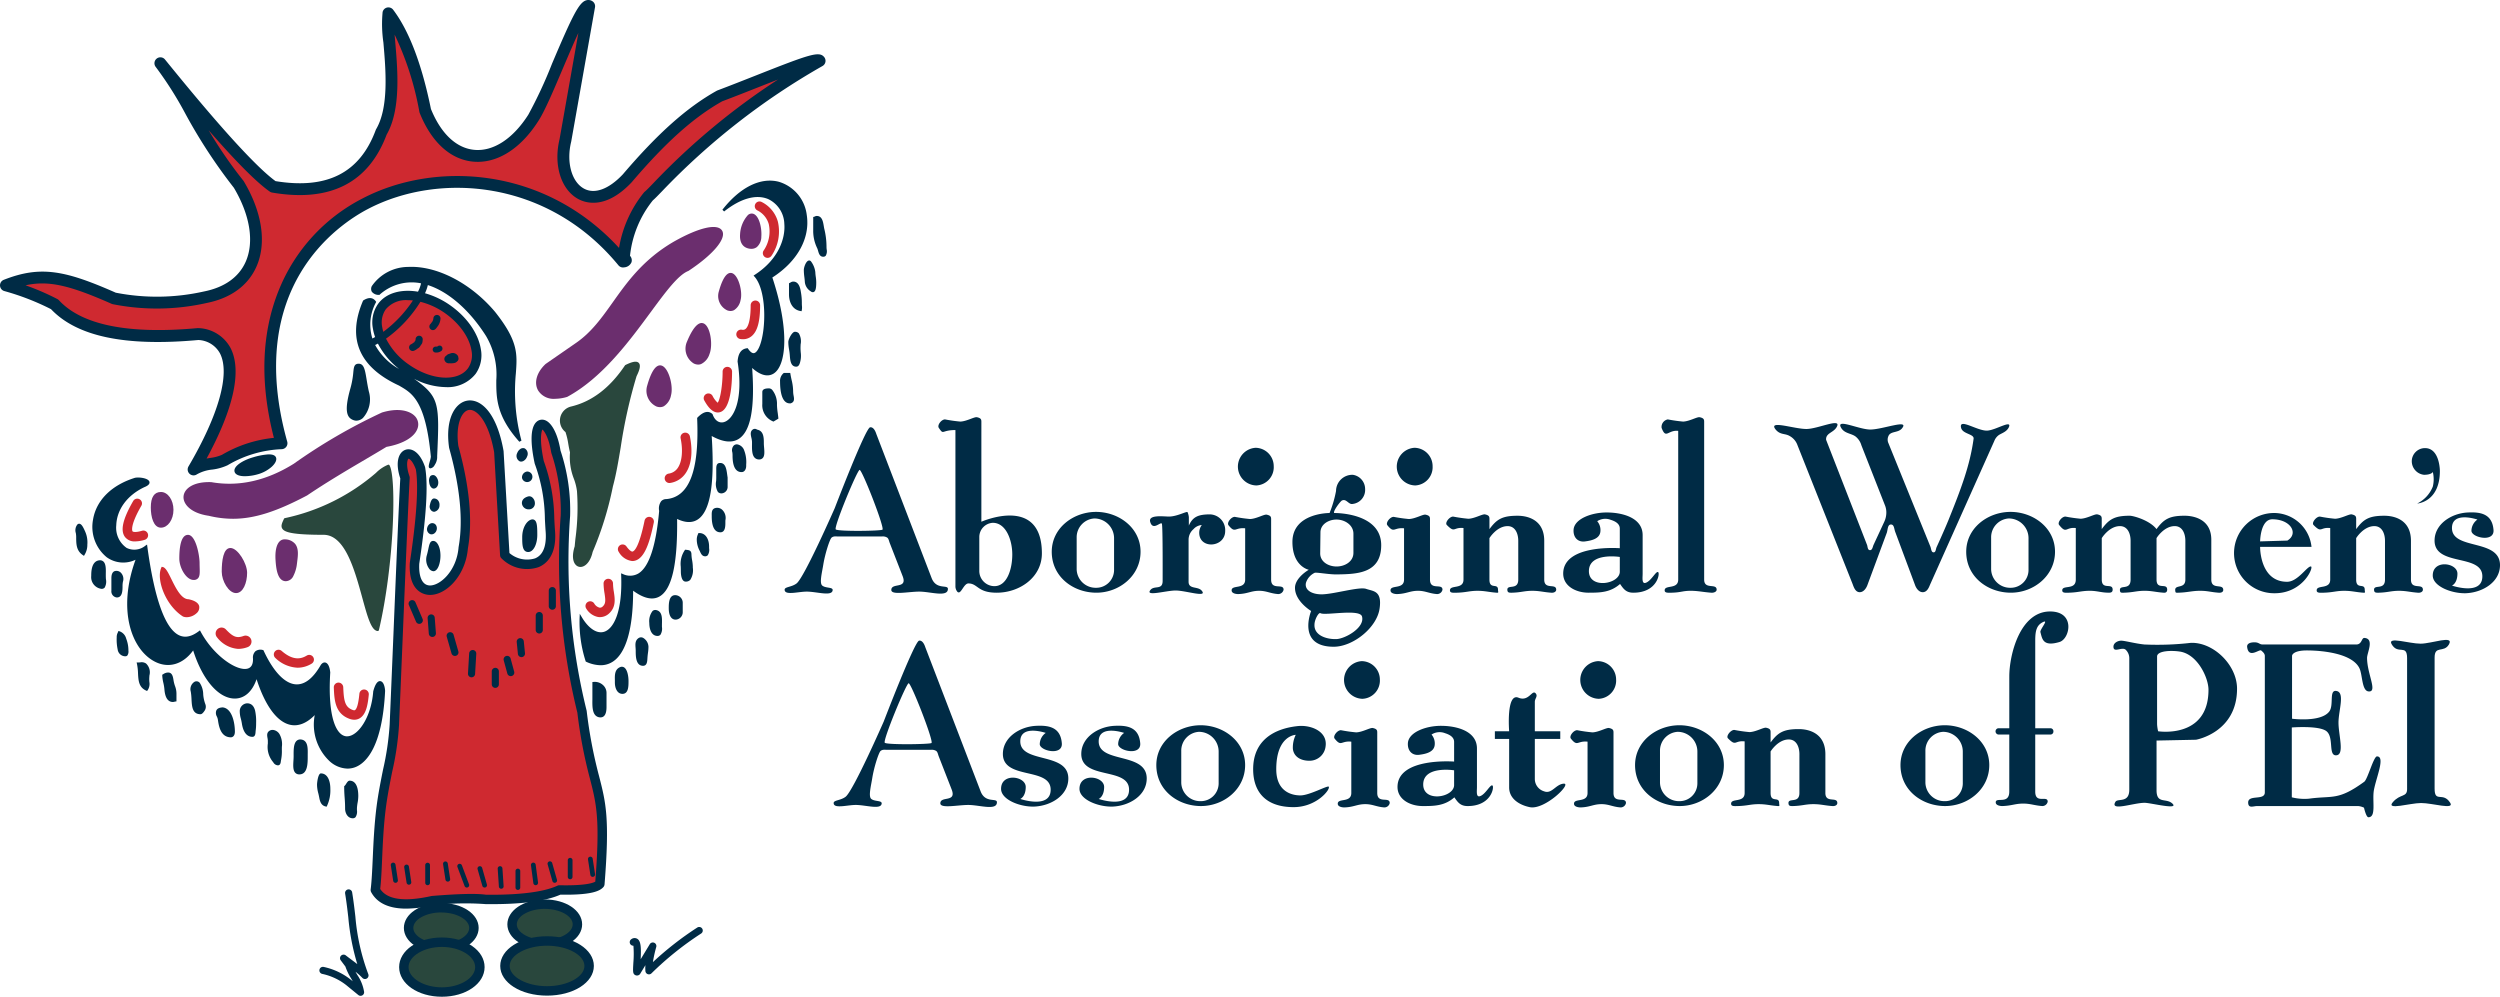 <svg xmlns="http://www.w3.org/2000/svg" width="482.552" height="192.391" viewBox="0 0 482.552 192.391"><defs><style>.a{fill:#002b45;}.b,.e{fill:#cf2930;}.b,.f{fill-rule:evenodd;}.c,.f{fill:#29473d;}.d{fill:#6b2e6e;}</style></defs><g transform="translate(-27.984 -105.898)"><g transform="translate(179.425 186.422)"><g transform="translate(314.087 5.97)"><path class="a" d="M314.068,162.452c0,6.044-4.382,6.291-4.382,6.291a6.182,6.182,0,0,0,3.016-3.269,5.915,5.915,0,0,0,0-2.823s-.234.546-1.7.546a2.646,2.646,0,0,1-2.357-2.677,2.554,2.554,0,0,1,2.546-2.475C314.068,158.045,314.068,162.452,314.068,162.452Z" transform="translate(-308.649 -158.045)"/></g><path class="a" d="M150.812,186.815c0,1.685-3.359.527-5.513.527-2.1,0-5.412.736-5.412-.317,0-1.475,3.156-.106,2.2-2.634l-2.5-6.426c-.151-.37-.2-.844-.5-1.053a1.576,1.576,0,0,0-1-.212h-8.419c-.5,0-.9-.1-1.3.212-.35.262-1.252,3.054-1.6,5.162-.25,1.581-.8,3.634-.2,4.109.652.527,2,.264,2,.843-.05,1.317-3.057.317-5.011.317-1.655,0-4.261.79-4.261-.37,0-.579,1.353-.473,2.306-1.211,1.5-1.158,7.368-14.54,7.368-14.54s5.913-15.432,6.815-15.591c.6-.106,1,.632,1.2,1.264l10.675,27.814C148.556,187.078,150.812,185.919,150.812,186.815Zm-12.631-11.43c.451-.37-3.908-11.538-4.409-11.538-.451,0-5.012,11.009-4.611,11.483C129.511,175.753,137.831,175.647,138.181,175.385Z" transform="translate(-119.287 -153.672)"/><path class="a" d="M157.164,180.739c0,4.638-4.311,7.587-8.721,7.587-3.709,0-3.609-1.738-5.412-1.791-1-.053-1.5,2.37-2.206,1.581a1.7,1.7,0,0,1-.35-.949V156.931c-2.757,0-2.206,1.053-3.208-.423-.352-.526.5-1.632,1.2-1.632a29.165,29.165,0,0,0,2.957.421c1.252-.053,2.705-.949,3.208-.843.7.158.851.368.851.843V174.63S157.164,169.414,157.164,180.739Zm-5.714.211c0-2.845-1.252-6.162-3.808-6.111a2.755,2.755,0,0,0-2.558,2.74v6.427a2.94,2.94,0,0,0,2.858,3.055C150.448,187.114,151.45,183.743,151.45,180.95Z" transform="translate(-107.499 -154.446)"/><path class="a" d="M167.518,173.164c0,4.636-4.11,7.9-8.521,7.9-4.46,0-8.62-3.055-8.62-7.9,0-4.478,3.959-7.534,8.219-7.691C163.107,165.316,167.518,168.424,167.518,173.164Zm-5.112,3.583v-6.112a3.816,3.816,0,0,0-3.81-3.9,3.635,3.635,0,0,0-3.409,3.689v6.109a3.658,3.658,0,0,0,3.709,3.583A3.438,3.438,0,0,0,162.406,176.747Z" transform="translate(-98.809 -147.186)"/><path class="a" d="M176.363,169.153c0,3.213-5.012,3.583-5.012.317a2.475,2.475,0,0,1,.5-1.475,2.367,2.367,0,0,0-1.6.79,2.7,2.7,0,0,0-.952,2v8.164c0,1.475,1.755.844,2.506,1.685,1.3,1.476-3.057,0-5.012,0-1.854,0-6.064,1.266-4.81-.158.751-.843,2.306.106,2.306-1.685,0,0,.05-10.746-.151-11.062-.25-.423-1.755,1.475-2.256-.368-.35-1.317,2.156-1.053,3.51-1,1.6.053,3.608-1.106,3.707-.843a3.284,3.284,0,0,1,.25.949V168.1c.751-1.685,1.8-2.16,4.11-2.16A3.031,3.031,0,0,1,176.363,169.153Z" transform="translate(-91.318 -147.178)"/><path class="a" d="M181.615,185.4a1.053,1.053,0,0,1-1.053.844c-1.5-.106-2.254-.632-3.657-.632-1.6,0-2.206.579-4.06.632-.5,0-1.2-.159-1.252-.632-.151-1.266,2.606-.159,2.606-2.161v-9.9c-2-.211-1.9,1.053-3.206-.581-.4-.474.5-1.632,1.2-1.632a29.046,29.046,0,0,0,2.956.421c1.252-.051,2.707-.949,3.208-.843.7.158.853.368.853.843v11.694C179.21,185.612,181.615,184.084,181.615,185.4Zm-1.9-23.808a3.523,3.523,0,0,1-3.359,3.686,3.638,3.638,0,0,1-.149-7.268A3.55,3.55,0,0,1,179.711,161.591Z" transform="translate(-85.297 -152.1)"/><path class="a" d="M195.523,174.746c0,5.532-4.81,5.585-8.67,5.638-1.553,0-3.709-.423-4.16-.317a3.222,3.222,0,0,0-1.7,1.951c-.3,1.421,1.2,2.211,3.007,2.211,2.306,0,7.267-1.528,8.62-1.053s3.057.315,2.606,3.687c-.451,3.74-5.112,7.481-8.871,7.481-7.167,0-4.361-6.9-4.361-6.9s-3.258-1.951-3.107-4.636c.1-1.37,1.5-2.634,2.655-3.319,0,0-3.156-.632-3.156-5.372,0-5.638,7.167-5.585,7.167-5.585a21.7,21.7,0,0,0,1.252-4.266,3.145,3.145,0,0,1,3.258-3.108,2.774,2.774,0,0,1,2.355,2.738,2.727,2.727,0,0,1-2.556,2.9c-.7,0-1.1-1.053-1.9-.683-.25.051-1.854,2.158-1.5,2.422C186.452,168.531,195.523,168.374,195.523,174.746Zm-3.707,13.75c-.453-1.528-7.169-.106-8.02-.632-.35-.212-1.153,1.264-1.153,2.211-.1,2.055,2.256,2.846,4.21,2.793C188.557,192.816,192.416,190.656,191.816,188.5Zm-1.655-12.274v-3.687c0-1.738-1.753-2.792-3.407-2.74-1.453.053-2.957.949-2.957,2.476l-.05,4.055c0,1.634,1.6,2.529,3.158,2.529C188.507,178.856,190.16,177.909,190.16,176.223Z" transform="translate(-80.362 -150.033)"/><path class="a" d="M200.105,185.4a1.053,1.053,0,0,1-1.053.844c-1.5-.106-2.254-.632-3.659-.632-1.6,0-2.2.579-4.059.632-.5,0-1.2-.159-1.252-.632-.151-1.266,2.606-.159,2.606-2.161v-9.9c-2-.211-1.9,1.053-3.208-.581-.4-.474.5-1.632,1.2-1.632a29.044,29.044,0,0,0,2.956.421c1.252-.051,2.707-.949,3.208-.843.7.158.851.368.851.843v11.694C197.7,185.612,200.105,184.084,200.105,185.4ZM198.2,161.591a3.52,3.52,0,0,1-3.355,3.686,3.638,3.638,0,0,1-.151-7.268A3.548,3.548,0,0,1,198.2,161.591Z" transform="translate(-73.118 -152.1)"/><path class="a" d="M217.506,180.3c0,.421-.5.632-.952.581-1.5-.106-2.256-.368-3.659-.368-1.554,0-2.1.315-3.959.368-.5,0-.8,0-.853-.474-.151-1.264,2.1.106,2.1-2.055v-7.479c0-1.37-.551-2.845-2.055-2.845-2.1,0-3.508,2.317-3.508,2.317v8.006c0,2,1.655.579,1.655,1.949,0,.421.2.632-.25.581-1.5-.106-2.256-.368-3.71-.368-1.553,0-2.155.315-4.009.368-.5,0-1.252.1-1.3-.368-.149-1.266,2.607-.159,2.607-2.161v-9.955c-2.005-.212-1.6,1.053-3.208-.579-.451-.423.5-1.634,1.2-1.634a29.058,29.058,0,0,0,2.957.423c1.252-.055,2.705-.949,3.208-.844.7.158.851.37.851.844v2c1.4-1.9,2.456-2.581,5.414-2.581.65,0,5.162,0,5.162,4.847v7.479C215.2,180.4,217.506,178.983,217.506,180.3Z" transform="translate(-68.568 -146.999)"/><path class="a" d="M228.239,177.069c.35.317-.252,3.953-4.812,3.953-1.4,0-1.9-.738-2.556-1.687-1.854,1.634-3.81,1.687-6.064,1.687-2.456,0-4.911-1.264-4.911-3.687,0-5.742,10.924-4.9,10.924-4.9v-3.793c0-.947-.9-1.422-1.753-1.685a2.849,2.849,0,0,0-2.606.264,2.634,2.634,0,0,1,.6,2.108c-.2,1.315-1.753,1.632-2.906,1.79-1.4.211-2.355-.736-2.256-2.264.151-2.106,3.508-3.319,6.364-3.319,3.158,0,6.966,1.053,6.966,4.372v7.479c0,.687-.2,1.949.552,1.74C226.886,178.809,227.838,176.7,228.239,177.069Zm-7.419-.1V174.12s-5.963-.947-5.963,2.74C214.857,180.388,220.82,179.388,220.82,176.965Z" transform="translate(-59.606 -147.142)"/><path class="a" d="M231.985,187.745c0,.421-.6.632-1.053.581-1.5-.106-2.556-.368-3.959-.368-1.554,0-1.8.315-3.659.368-.5,0-1.3.1-1.353-.368-.149-1.266,2.606-.159,2.606-2.161v-28.71c-2-.209-2.355,1.687-3.206-.579a1.481,1.481,0,0,1,1.2-1.632,29.168,29.168,0,0,0,2.957.421c1.252-.053,2.705-.949,3.206-.843.7.158.853.368.853.843v30.5C229.579,187.8,231.985,186.43,231.985,187.745Z" transform="translate(-52.079 -154.446)"/><path class="a" d="M279.744,155.949c-.4.843-1.3,1.106-1.9,1.475a2.5,2.5,0,0,0-.9,1.159L264.507,186.4c-.25.634-.6,1.317-1.3,1.37-.8.053-1.354-.736-1.6-1.475l-3.81-10.219c-.2-.581-.2-1.37-.8-1.37-.652,0-.6.947-.8,1.581l-3.709,10.008c-.25.738-.8,1.528-1.6,1.475-.751-.053-1.053-.9-1.3-1.581l-10.625-26.759a3.239,3.239,0,0,0-1.5-1.791c-.952-.579-1.9-.158-2.806-1.368-1.252-1.74,3.659,0,6.014,0,2.256,0,7.016-2.319,5.814-.317-.451.738-1.3,1-1.7,1.475a1.149,1.149,0,0,0-.3.949l7.918,20.332c.1.37.1.9.5.949.453.053.552-.526.7-.949l2.1-4.528a4.251,4.251,0,0,0,.4-1.791,3.689,3.689,0,0,0-.3-1.476l-4.51-11.483a3.378,3.378,0,0,0-1.1-1.685c-.8-.634-2.156-.579-2.806-1.687-1.153-1.947,3.409.317,5.613.317,2.405,0,7.668-2.107,6.114-.211-.751.9-2.2.473-2.606,1.475a1.634,1.634,0,0,0,0,1.37l8.119,20.017c.149.421.149,1.055.6,1.055s.4-.634.6-1.055c0,0,1.453-3.16,2.306-5.268,2.355-5.847,4.11-10.428,4.812-15.591.149-.949-2.1-.9-2.407-2.108-.5-2,3.057.579,5.012.527C277.188,156.528,280.445,154.369,279.744,155.949Z" transform="translate(-43.442 -153.992)"/><path class="a" d="M273.936,173.164c0,4.636-4.11,7.9-8.522,7.9-4.458,0-8.618-3.055-8.618-7.9,0-4.478,3.958-7.534,8.219-7.691C269.525,165.316,273.936,168.424,273.936,173.164Zm-5.114,3.583v-6.112a3.815,3.815,0,0,0-3.808-3.9,3.634,3.634,0,0,0-3.409,3.689v6.109a3.658,3.658,0,0,0,3.709,3.583A3.437,3.437,0,0,0,268.822,176.747Z" transform="translate(-28.716 -147.186)"/><path class="a" d="M299.324,180.352c0,.421-.451.579-.9.527-1.5-.106-2.1-.368-3.558-.368-1.6,0-2.355.315-4.21.368-.5,0-.552.051-.6-.423-.151-1.264,1.954-.211,1.954-2.107v-7.479c0-1.37-.551-2.845-2.053-2.845-2.1,0-3.51,2.317-3.51,2.317v8.006c0,2.107,2.055.527,2.055,1.949,0,.421-.25.632-.7.581-1.5-.106-2.254-.368-3.659-.368-1.553,0-2.153.315-4.009.368-.5,0-.7.051-.751-.423-.151-1.264,2.055.106,2.055-2.107v-7.479c0-1.37-.551-2.845-2.055-2.845-2.1,0-3.508,2.317-3.508,2.317v8.006c0,2.107,2.1.527,2.1,1.949,0,.421-.25.581-.7.581-1.5,0-2.254-.368-3.709-.368-1.6,0-2.2.315-4.059.368-.5,0-1.2.1-1.254-.368-.151-1.266,2.607,0,2.607-2.161v-9.955c-2.005-.212-1.755,1.211-3.208-.579-.4-.474.5-1.634,1.2-1.634a28.987,28.987,0,0,0,2.957.423c1.252-.055,2.705-.949,3.208-.844.7.158.851.37.851.844v2c1.4-1.9,2.456-2.581,5.412-2.581.652,0,3.81.843,5.162,2.581,1.4-1.9,2.456-2.581,5.414-2.581.652,0,5.162.051,5.162,4.634v7.691C297.019,180.4,299.324,179.035,299.324,180.352Z" transform="translate(-21.631 -146.999)"/><path class="a" d="M302.909,172.132h-9.922s-.1,6.742,5.211,6.742c2.1,0,3.909-3.107,4.611-2.949.551.106-1.5,5.162-7.016,5.162a7.745,7.745,0,1,1,.1-15.487A7.307,7.307,0,0,1,302.909,172.132Zm-4.661-1.211c2.206-1.317.7-4.109-2.906-4.109-2.306,0-2.355,4.266-2.355,4.266Z" transform="translate(-8.18 -147.102)"/><path class="a" d="M318.365,180.3c0,.421-.5.632-.952.581-1.5-.106-2.256-.368-3.659-.368-1.552,0-2.1.315-3.959.368-.5,0-.8,0-.853-.474-.149-1.264,2.107.106,2.107-2.055v-7.479c0-1.37-.552-2.845-2.055-2.845-2.1,0-3.508,2.317-3.508,2.317v8.006c0,2,1.654.579,1.654,1.949,0,.421.2.632-.25.581-1.5-.106-2.256-.368-3.71-.368-1.552,0-2.153.315-4.009.368-.5,0-1.252.1-1.3-.368-.151-1.266,2.606-.159,2.606-2.161v-9.955c-2-.212-1.6,1.053-3.208-.579-.451-.423.5-1.634,1.2-1.634a28.939,28.939,0,0,0,2.956.423c1.252-.055,2.707-.949,3.208-.844.7.158.853.37.853.844v2c1.4-1.9,2.455-2.581,5.412-2.581.652,0,5.162,0,5.162,4.847v7.479C316.06,180.4,318.365,178.983,318.365,180.3Z" transform="translate(-2.136 -146.999)"/><path class="a" d="M324.068,175.708c0,3.266-3.357,5.321-6.666,5.425-2.757.053-6.315-1.368-6.315-3.423,0-3.16,4.762-2.476,4.762-.368,0,1.9-1.053,2.317-1.053,2.317s5.863,2,5.863-1.791c0-4.425-9.221-1.844-9.221-6.9,0-3.16,3.206-5.268,6.414-5.425,2.306-.106,4.712.158,4.963,3.37.2,2.476-4.261,1.476-4.261.158a2.71,2.71,0,0,1,1.153-2.16s-4.911-1.685-4.911,1.634C314.8,172.864,324.068,170.546,324.068,175.708Z" transform="translate(7.044 -147.149)"/><path class="a" d="M156.516,211.642c0,1.685-3.357.527-5.512.527-2.1,0-5.412.736-5.412-.317,0-1.475,3.156-.1,2.2-2.634l-2.506-6.426c-.151-.37-.2-.843-.5-1.053a1.574,1.574,0,0,0-1-.212h-8.419c-.5,0-.9-.1-1.3.212-.35.262-1.254,3.055-1.6,5.162-.25,1.581-.8,3.634-.2,4.108.652.527,2.005.264,2.005.843-.05,1.317-3.059.317-5.012.317-1.654,0-4.259.791-4.259-.37,0-.579,1.353-.473,2.306-1.211,1.5-1.158,7.366-14.538,7.366-14.538s5.915-15.434,6.817-15.593c.6-.1,1,.634,1.2,1.264l10.675,27.814C154.262,211.906,156.516,210.747,156.516,211.642Zm-12.629-11.43c.451-.37-3.909-11.538-4.41-11.538-.451,0-5.011,11.01-4.611,11.485C135.217,200.581,143.535,200.475,143.887,200.213Z" transform="translate(-115.529 -137.319)"/><path class="a" d="M157.461,200.536c0,3.266-3.359,5.321-6.666,5.427-2.757.051-6.315-1.37-6.315-3.425,0-3.16,4.76-2.476,4.76-.368,0,1.9-1.052,2.317-1.052,2.317s5.863,2,5.863-1.791c0-4.424-9.222-1.843-9.222-6.9,0-3.16,3.208-5.268,6.416-5.425,2.306-.106,4.711.158,4.961,3.37.2,2.476-4.259,1.476-4.259.159a2.711,2.711,0,0,1,1.153-2.161s-4.911-1.685-4.911,1.634C148.189,197.693,157.461,195.374,157.461,200.536Z" transform="translate(-102.693 -130.796)"/><path class="a" d="M166.585,200.536c0,3.266-3.357,5.321-6.666,5.427-2.757.051-6.315-1.37-6.315-3.425,0-3.16,4.76-2.476,4.76-.368,0,1.9-1.052,2.317-1.052,2.317s5.863,2,5.863-1.791c0-4.424-9.222-1.843-9.222-6.9,0-3.16,3.208-5.268,6.416-5.425,2.306-.106,4.711.158,4.961,3.37.2,2.476-4.259,1.476-4.259.159a2.711,2.711,0,0,1,1.153-2.161s-4.911-1.685-4.911,1.634C157.313,197.693,166.585,195.374,166.585,200.536Z" transform="translate(-96.684 -130.796)"/><path class="a" d="M179.688,197.993c0,4.636-4.11,7.9-8.521,7.9-4.46,0-8.62-3.055-8.62-7.9,0-4.478,3.959-7.534,8.219-7.691C175.277,190.144,179.688,193.252,179.688,197.993Zm-5.112,3.583v-6.11a3.817,3.817,0,0,0-3.81-3.9,3.633,3.633,0,0,0-3.407,3.689v6.111a3.656,3.656,0,0,0,3.707,3.583A3.44,3.44,0,0,0,174.576,201.575Z" transform="translate(-90.793 -130.833)"/><path class="a" d="M188.4,202.1c.4.474-2.306,3.951-6.766,3.951-5.513,0-7.819-3.055-7.819-7.321,0-5.585,4.06-7.85,8.62-8.325,2.506-.262,5.764,1,5.364,3.9a3.114,3.114,0,0,1-3.158,2.792c-1.6,0-2.957-.738-3.158-2.266a5.582,5.582,0,0,1,.552-2.738s-3.76.1-3.76,6.638c0,4.636,3.409,5.056,4.661,5.056C184.692,203.788,188.15,201.839,188.4,202.1Z" transform="translate(-83.371 -130.781)"/><path class="a" d="M193.966,210.228a1.051,1.051,0,0,1-1.052.844c-1.5-.106-2.256-.632-3.659-.632-1.6,0-2.2.579-4.059.632-.5,0-1.2-.158-1.254-.632-.149-1.266,2.607-.159,2.607-2.161v-9.9c-2.005-.211-1.906,1.053-3.208-.579-.4-.474.5-1.634,1.2-1.634a29.167,29.167,0,0,0,2.957.421c1.252-.051,2.705-.949,3.208-.843.7.158.851.368.851.843v11.694C191.561,210.44,193.966,208.912,193.966,210.228Zm-1.9-23.808a3.524,3.524,0,0,1-3.357,3.687,3.639,3.639,0,0,1-.151-7.27A3.55,3.55,0,0,1,192.062,186.419Z" transform="translate(-77.161 -135.747)"/><path class="a" d="M208.957,201.9c.352.315-.25,3.951-4.81,3.951-1.4,0-1.906-.738-2.556-1.685-1.854,1.632-3.81,1.685-6.066,1.685-2.455,0-4.911-1.264-4.911-3.687,0-5.742,10.926-4.9,10.926-4.9V193.47c0-.947-.9-1.421-1.753-1.685a2.848,2.848,0,0,0-2.606.264,2.64,2.64,0,0,1,.6,2.108c-.2,1.315-1.755,1.632-2.906,1.79-1.4.212-2.355-.736-2.256-2.264.151-2.107,3.508-3.319,6.364-3.319,3.158,0,6.966,1.053,6.966,4.372v7.479c0,.687-.2,1.951.552,1.74C207.605,203.637,208.557,201.531,208.957,201.9Zm-7.418-.106v-2.845s-5.963-.947-5.963,2.74C195.577,205.218,201.54,204.216,201.54,201.793Z" transform="translate(-72.307 -130.788)"/><path class="a" d="M215.175,204.084c1.854-.211-3.609,5.162-6.515,4.53-2.005-.421-3.959-1.632-3.959-3.793v-9.376h-2.757v-1.475H204.7s-.6-7.481,1.8-6.479c2.053.843,2.655-1.74,3.357-.791.4.527-.2.949-.2,1.581v5.689h4.911v1.475h-4.911v7.8a2.492,2.492,0,0,0,1.8,2.319C212.919,206.137,213.671,204.241,215.175,204.084Z" transform="translate(-64.844 -133.342)"/><path class="a" d="M221.459,210.228a1.051,1.051,0,0,1-1.052.844c-1.5-.106-2.256-.632-3.659-.632-1.6,0-2.2.579-4.059.632-.5,0-1.2-.158-1.254-.632-.151-1.266,2.607-.159,2.607-2.161v-9.9c-2.005-.211-1.906,1.053-3.208-.579-.4-.474.5-1.634,1.2-1.634a29.118,29.118,0,0,0,2.956.421c1.254-.051,2.707-.949,3.208-.843.7.158.853.368.853.843v11.694C219.054,210.44,221.459,208.912,221.459,210.228Zm-1.9-23.808a3.524,3.524,0,0,1-3.357,3.687,3.639,3.639,0,0,1-.151-7.27A3.55,3.55,0,0,1,219.555,186.419Z" transform="translate(-59.053 -135.747)"/><path class="a" d="M235.4,197.993c0,4.636-4.11,7.9-8.519,7.9-4.462,0-8.622-3.055-8.622-7.9,0-4.478,3.959-7.534,8.219-7.691C230.988,190.144,235.4,193.252,235.4,197.993Zm-5.112,3.583v-6.11a3.817,3.817,0,0,0-3.81-3.9,3.634,3.634,0,0,0-3.407,3.689v6.111a3.657,3.657,0,0,0,3.709,3.583A3.438,3.438,0,0,0,230.287,201.575Z" transform="translate(-54.099 -130.833)"/><path class="a" d="M250.22,205.127c0,.423-.5.632-.952.581-1.5-.106-2.256-.368-3.659-.368-1.553,0-2.1.315-3.959.368-.5,0-.8,0-.853-.474-.149-1.264,2.107.106,2.107-2.055V195.7c0-1.37-.552-2.845-2.055-2.845-2.1,0-3.508,2.317-3.508,2.317v8.006c0,2,1.654.581,1.654,1.949,0,.423.2.632-.25.581-1.5-.106-2.256-.368-3.709-.368-1.554,0-2.155.315-4.009.368-.5,0-1.254.106-1.3-.368-.151-1.266,2.606-.159,2.606-2.161v-9.955c-2-.211-1.6,1.053-3.208-.579-.451-.421.5-1.634,1.2-1.634a28.938,28.938,0,0,0,2.956.423c1.252-.055,2.707-.949,3.208-.844.7.158.853.37.853.844v2c1.4-1.9,2.455-2.581,5.412-2.581.652,0,5.162,0,5.162,4.847v7.479C247.915,205.233,250.22,203.811,250.22,205.127Z" transform="translate(-47.021 -130.646)"/><path class="a" d="M266.285,197.993c0,4.636-4.108,7.9-8.521,7.9-4.458,0-8.618-3.055-8.618-7.9,0-4.478,3.958-7.534,8.219-7.691C261.875,190.144,266.285,193.252,266.285,197.993Zm-5.112,3.583v-6.11a3.815,3.815,0,0,0-3.808-3.9,3.635,3.635,0,0,0-3.409,3.689v6.111a3.658,3.658,0,0,0,3.709,3.583A3.438,3.438,0,0,0,261.173,201.575Z" transform="translate(-33.754 -130.833)"/><path class="a" d="M272.533,182.956c-3.208.949-3.309-.632-3.659-1.9-.151-.474,1.6-2.425.6-2-1.3.579-1.6,1.632-1.6,3.581V199.6h3.007a.58.58,0,0,1,.5.63.571.571,0,0,1-.551.581h-2.957v11.01c0,2.475,2.405.632,2.405,1.949a1.053,1.053,0,0,1-1.052.843c-1.5-.106-2.256-.474-3.657-.474-1.6,0-2.206.421-4.06.474-.5,0-1.2-.158-1.254-.632-.149-1.264,2.607.474,2.607-2.16v-11.01h-2.1a.621.621,0,0,1-.552-.632.607.607,0,0,1,.5-.579h2.156V189.594c0-4.162,2.053-12.538,7.869-12.538C275.69,177.056,274.587,182.377,272.533,182.956Z" transform="translate(-26.471 -139.553)"/><path class="a" d="M297.785,189.724c0,8.482-7.919,9.851-7.919,9.851l-7.618.159v9.587c0,2.687,1.8,1.475,3.007,2.528,1.554,1.37-4.16-.1-5.313-.1-2.155,0-6.815,1.737-5.613-.211.451-.685,2.657.315,2.657-2.319V183.931a2.283,2.283,0,0,0-.652-1.685c-.7-.738-2.405.685-2.405-.632,0-.738.851-1.159,1.5-1.159.7,0,2.807.579,4.51.738a56.084,56.084,0,0,0,8.922-.317C293.225,180.718,297.785,185.141,297.785,189.724Zm-5.512.212c0-2.319-2.107-6.849-5.513-7.376-1.7-.262-4.41-.158-4.41.949v13.064a7.707,7.707,0,0,0,.2,1.37S292.273,199.471,292.273,189.937Z" transform="translate(-17.43 -137.315)"/><path class="a" d="M314.553,203c1.654,0-.149,4.055-.6,6.532-.352,2.053.5,5.215-1.053,5.215-.451,0-.853-1.844-.853-1.844a3.267,3.267,0,0,0-1.1-.315H291.4c-.7,0-1.6.474-1.705-.527-.2-1.843,3.208-.42,3.208-2.107V183.615c0-.474-.4-.79-.7-1.055-.352-.315-2.405,1.634-2.707-.632-.1-.63.453-.947,1.4-.947.9,0,.95.421,1.6.421h18.041c1.153,0,1-1.317,1.6-1.266,1.954.159.5,2.846.5,3.846,0,3.108,2.1,6.638.3,6.479-1.352-.1-1.153-3.266-1.8-4.53-1.755-3.423-9.624-3.423-10.625-3.372-2.005.106-2.355.79-2.355,1.055V195.73s5.513.738,7.167-1.37c.95-1.211-.051-4.109,1.3-4,1.854.158.5,3.739.5,6.111,0,2.475,1.254,6.321-.5,6.321-1.5,0-.352-3.423-1.8-4.636-1.4-1.159-6.714-.738-6.714-.738V210.9a10.009,10.009,0,0,0,3.307.264c4.609-.634,5.613.42,10.675-3.268C312.748,207.423,313.9,203,314.553,203Z" transform="translate(-7.186 -137.525)"/><path class="a" d="M317.653,211.8c.9,1.421-3.407.051-5.613.051-2.155,0-6.865,1.476-5.462-.158,1.453-1.685,2.757-.9,2.757-2.528V183.885c0-2.845-1.8-.527-3.007-2.738-.8-1.476,3.407-.055,5.613-.055,2.155,0,6.565-1.737,5.462.159-1,1.685-2.757.1-2.757,2.528v25.285C314.646,211.908,316.25,209.591,317.653,211.8Z" transform="translate(3.843 -137.374)"/></g><g transform="translate(27.984 105.898)"><path class="b" d="M147.782,155.934c-25.449-30.952-79.443-13.3-65.917,35.079a23.147,23.147,0,0,0-10.972,3.244c-1.712.881-4.168.562-5.993,1.8,8.909-15.185,9.285-25.22.917-26.137q-20.673,1.911-27.743-5.732a49.059,49.059,0,0,0-9.4-3.667c6.641-2.617,11-1.835,20.863,2.521a42.37,42.37,0,0,0,17.655-.229c10.317-2.063,12.443-11.705,6.419-21.782-7.731-9.692-10.088-16.965-15.132-23.385,6.669,8.2,16.681,20.274,21.782,23.845q15.948,2.732,20.864-10.547c3.9-6.648.687-19.716,1.375-22.926q4.5,5.944,7.107,18.8c4.54,11.322,14.445,11.465,20.864,1.377,2.75-4.127,9.217-22.714,10.775-21.553l-4.585,25.908c-2.063,8.482,4.356,15.361,11.922,7.336,5.767-6.759,11.4-12.311,17.851-15.922,9.433-3.566,18.6-7.612,19.292-6.776-21.322,12.38-31.112,24.633-33.016,26.137a21.557,21.557,0,0,0-4.744,11.69C147.923,155.573,148.928,155.706,147.782,155.934Z" transform="translate(-27.529 -105.443)"/><path class="a" d="M65.355,197.658a1.145,1.145,0,0,1-.989-1.725c5.834-9.945,8.058-17.885,6.1-21.783a4.957,4.957,0,0,0-4.206-2.622c-14.092,1.285-23.4-.663-28.431-5.956a48.207,48.207,0,0,0-9.01-3.493,1.147,1.147,0,0,1-.109-2.17c7.15-2.816,11.9-1.8,21.624,2.486a41.356,41.356,0,0,0,17.051-.244c3.949-.79,6.706-2.762,8.015-5.712,1.69-3.813.861-9.021-2.276-14.3a101.988,101.988,0,0,1-9.375-14.324,69.888,69.888,0,0,0-5.714-9.007,1.146,1.146,0,0,1,1.79-1.431c4.359,5.359,15.849,19.481,21.342,23.482,9.955,1.632,16.28-1.594,19.34-9.859a1.278,1.278,0,0,1,.085-.181c2.478-4.225,1.851-11.456,1.393-16.738a24.55,24.55,0,0,1-.149-5.85,1.146,1.146,0,0,1,2.035-.451c3.078,4.067,5.533,10.513,7.295,19.161,1.934,4.76,4.9,7.559,8.375,7.88,3.661.343,7.459-2.135,10.421-6.789a86.365,86.365,0,0,0,4.586-9.869c3.938-9.267,5.2-11.831,6.62-12.214a1.4,1.4,0,0,1,1.221.229,1.146,1.146,0,0,1,.445,1.118L138.245,133.2a.5.5,0,0,1-.015.071c-.957,3.936.085,7.736,2.476,9.035,2.062,1.12,4.794.114,7.5-2.755,6.756-7.917,12.355-12.908,18.124-16.135a1.3,1.3,0,0,1,.154-.071c2.6-.982,5.127-1.982,7.57-2.947,10.317-4.077,12.045-4.648,13.009-3.49a1.146,1.146,0,0,1-.305,1.723,135.159,135.159,0,0,0-30.951,24.147c-.862.892-1.415,1.465-1.811,1.8a20.472,20.472,0,0,0-4.407,10.7,1.266,1.266,0,0,1,.287,1.237,1.644,1.644,0,0,1-1.413.99,1.145,1.145,0,0,1-1.111-.4c-13.628-16.575-34.618-18.025-48.307-10.889-5.77,3.007-23.953,15.134-15.62,44.931a1.145,1.145,0,0,1-1.062,1.453,22.156,22.156,0,0,0-10.448,3.1,10,10,0,0,1-2.971.838,7.437,7.437,0,0,0-2.947.914A1.141,1.141,0,0,1,65.355,197.658Zm.917-28.429c.041,0,.083,0,.124.007a7.31,7.31,0,0,1,6.115,3.885c2.184,4.347.574,11.675-4.653,21.291.237-.045.471-.085.7-.123a8.257,8.257,0,0,0,2.266-.6,24.532,24.532,0,0,1,10.028-3.276c-2.724-10.577-2.415-20.139.921-28.441a34.251,34.251,0,0,1,16.212-17.781c13.968-7.278,35.079-6.15,49.486,9.564a22.982,22.982,0,0,1,4.787-10.678,1.2,1.2,0,0,1,.2-.2c.282-.222.909-.871,1.7-1.692a133.739,133.739,0,0,1,24.017-19.947c-1.086.423-2.2.864-3.281,1.29-2.427.959-4.935,1.951-7.52,2.929-5.5,3.092-10.886,7.913-17.466,15.625-4.974,5.276-8.857,4.019-10.3,3.238-3.336-1.811-4.82-6.558-3.618-11.554l3.631-20.511c-1,2.155-2.095,4.744-2.971,6.8-1.843,4.339-3.584,8.438-4.774,10.222-3.427,5.386-8.008,8.24-12.554,7.821-4.39-.408-8.058-3.749-10.327-9.4a1.056,1.056,0,0,1-.06-.2,58.56,58.56,0,0,0-4.784-14.928c.035.426.073.867.111,1.312.481,5.553,1.14,13.147-1.647,18-3.5,9.337-10.934,13.1-22.1,11.186a1.148,1.148,0,0,1-.463-.191c-2.884-2.02-7.2-6.565-11.8-11.841a86.482,86.482,0,0,0,6.7,9.73.95.95,0,0,1,.088.126c3.556,5.946,4.447,11.949,2.443,16.469-1.622,3.661-4.949,6.089-9.622,7.023a43.611,43.611,0,0,1-18.088.234,1.127,1.127,0,0,1-.254-.08c-8.031-3.548-12.136-4.558-16.6-3.569a47.758,47.758,0,0,1,6.134,2.652,1.151,1.151,0,0,1,.312.237c4.437,4.8,13.453,6.6,26.8,5.369C66.2,169.231,66.236,169.229,66.272,169.229Z" transform="translate(-27.984 -105.898)"/><g transform="translate(45.249 70.201)"><path class="a" d="M72.594,153.566c-.194-.867-.322-1.649-.436-2.34-.3-1.81-.5-3-1.516-3-.876,0-.942.66-1.043,1.66a16.813,16.813,0,0,1-.561,3.1c-1.259,4.462-.667,5.679.607,6.134a1.625,1.625,0,0,0,.549.1,1.915,1.915,0,0,0,1.266-.527A5.372,5.372,0,0,0,72.594,153.566Z" transform="translate(-46.652 -148.222)"/><path class="a" d="M61.707,158.783a13.285,13.285,0,0,0-2.838.556c-1.959.562-3.876,1.732-3.573,2.792h0c.173.607.98.858,2.005.858a9.445,9.445,0,0,0,2.5-.382,6.8,6.8,0,0,0,2.642-1.423c.692-.627,1.008-1.262.871-1.742S62.635,158.734,61.707,158.783Z" transform="translate(-55.265 -141.27)"/></g><g transform="translate(54.341 69.82)"><path class="c" d="M81.343,159.974a7.067,7.067,0,0,0-2.364,1.582,39.458,39.458,0,0,1-17.6,8.738.241.241,0,0,0-.169.138c-.041.1-.086.2-.129.29-.247.546-.5,1.111-.187,1.6.461.715,2.015,1.191,8.094,1.191,4.05.134,5.885,6.824,7.359,12.2,1,3.639,1.718,6.268,2.946,6.371h.02a.236.236,0,0,0,.231-.182c2.949-12.548,3.437-29.481,2.037-31.816A.239.239,0,0,0,81.343,159.974Z" transform="translate(-60.746 -140.102)"/><path class="c" d="M108.347,148.214c-.4-.4-1.211-.264-2.566.413a.227.227,0,0,0-.091.081c-2.9,4.329-6.4,7-10.458,7.945a2.8,2.8,0,0,0-1.02,4.915,13.492,13.492,0,0,1,.537,2.269c.088.509.179,1.035.332,1.644a11.433,11.433,0,0,0,.741,5.079,10.632,10.632,0,0,1,.607,2.405,44.822,44.822,0,0,1-.3,9.2c-.051.506-.1,1.012-.141,1.47-.509,1.611-.428,2.916.221,3.584a1.226,1.226,0,0,0,.892.385,1.375,1.375,0,0,0,.37-.053c.906-.257,1.654-1.337,1.984-2.846a64.782,64.782,0,0,0,3.909-12.642c.62-2.266,1.048-4.813,1.5-7.51a97.325,97.325,0,0,1,3.067-13.769C108.611,149.425,108.743,148.609,108.347,148.214Z" transform="translate(-39.402 -147.992)"/></g><g transform="translate(29.108 79.144)"><path class="d" d="M93.953,154.747c-.942-.957-3.085-1.634-6.31-.654a107.9,107.9,0,0,0-16.993,9.872c-5.276,3.3-10.634,4.5-15.953,3.568-3.518-.126-5.223,1.287-5.351,2.737s1.345,3.254,4.867,3.757a19.811,19.811,0,0,0,4.669.577c4.153,0,8.469-1.408,14.319-4.508,3.841-2.587,7.507-4.749,11.052-6.837,1.448-.853,2.868-1.69,4.263-2.534,3.228-.574,5.475-1.919,6.014-3.606A2.29,2.29,0,0,0,93.953,154.747Z" transform="translate(-43.026 -153.614)"/><path class="d" d="M47.49,163.151c-1.3,0-1.957,1.005-1.957,2.989,0,1.8.514,3.9,1.957,3.9,1.332,0,2.417-1.546,2.417-3.447S48.822,163.151,47.49,163.151Z" transform="translate(-45.533 -147.332)"/><path class="d" d="M52.765,173.628c0-1.64-.761-5.487-2.238-5.487-1.387,0-1.677,2.486-1.677,4.57,0,1.806,1.339,4.135,2.76,4.135a1.092,1.092,0,0,0,.829-.3c.39-.4.37-1.1.342-2.065C52.774,174.217,52.765,173.931,52.765,173.628Z" transform="translate(-43.348 -144.046)"/><path class="d" d="M55.464,169.669c-1.385,0-1.677,2.485-1.677,4.57,0,1.806,1.339,4.135,2.76,4.135,1.388,0,2.138-2.019,2.138-3.918C58.685,172.638,56.885,169.669,55.464,169.669Z" transform="translate(-40.096 -143.039)"/><path class="d" d="M61.947,168.666a1.347,1.347,0,0,0-1.086.38c-.622.6-.907,1.866-.806,3.566.109,1.828.415,3.948,1.815,4.12a1.5,1.5,0,0,0,.177.01,1.671,1.671,0,0,0,1.456-1.02,6.835,6.835,0,0,0,.693-2.407l.038-.307c.156-1.2.332-2.563-.393-3.468A2.626,2.626,0,0,0,61.947,168.666Z" transform="translate(-35.981 -143.703)"/></g><g transform="translate(103.477 41.218)"><path class="d" d="M126.272,133.016c-.881-1.44-4.432-.634-9.272,2.1-5.926,3.425-9.056,7.831-11.816,11.715-2.1,2.951-4.077,5.739-7,7.784l-5.961,4.127-.027.022c-1.72,1.607-2.284,3.609-1.435,5.1a3.522,3.522,0,0,0,3.274,1.612,8.355,8.355,0,0,0,2.334-.368c6.757-3.649,11.964-10.712,16.145-16.388,2.835-3.846,5.281-7.167,7.258-7.925C124.57,137.632,127.182,134.506,126.272,133.016Z" transform="translate(-90.37 -129.717)"/><path class="d" d="M106.184,148.479a.987.987,0,0,0-.824.06c-.927.479-1.6,2.324-2.007,3.787a3.354,3.354,0,0,0,1.783,4.026,2.041,2.041,0,0,0,.693.129,1.587,1.587,0,0,0,.743-.181,3.171,3.171,0,0,0,1.377-2.113C108.433,152.437,107.524,148.965,106.184,148.479Z" transform="translate(-81.906 -119.111)"/><path class="d" d="M111.322,143.6a1,1,0,0,0-.826-.04c-.979.362-1.874,2.11-2.453,3.513a3.351,3.351,0,0,0,1.279,4.211,1.9,1.9,0,0,0,.874.227,1.593,1.593,0,0,0,.559-.1,3.173,3.173,0,0,0,1.624-1.929C113.072,147.8,112.593,144.246,111.322,143.6Z" transform="translate(-78.912 -122.357)"/><path class="d" d="M114.268,137.713a.9.9,0,0,0-.75.055c-.846.436-1.461,2.116-1.831,3.452a3.057,3.057,0,0,0,1.625,3.669,1.839,1.839,0,0,0,.632.119,1.445,1.445,0,0,0,.678-.166,2.894,2.894,0,0,0,1.254-1.926C116.318,141.32,115.49,138.156,114.268,137.713Z" transform="translate(-76.409 -126.198)"/><path class="d" d="M116.509,130.76a1.1,1.1,0,0,0-.866.264,5.969,5.969,0,0,0-1.529,3.709c-.124,1.6.521,2.592,1.818,2.8a2.417,2.417,0,0,0,.357.028,1.7,1.7,0,0,0,1.075-.355,2.671,2.671,0,0,0,.851-1.979C118.347,133.493,117.763,130.957,116.509,130.76Z" transform="translate(-74.74 -130.748)"/></g><path class="b" d="M71.663,246.622q2.2,4.023,11.005,2.063,7.768-.632,10.319-.229,10.027.1,14.215-1.834,6.618.147,7.8-1.146c1.6-19.947-1.274-15.913-3.44-33.245a120.707,120.707,0,0,1-3.21-37.831,35.429,35.429,0,0,0-1.834-12.38c-1.146-7.107-5.273-7.567-3.21,2.063,1.987,5.487,1.808,8.521,2.121,13.1.79,8.718-6.937,7.081-8.771,4.789L95.508,162.02c-2.292-12.84-10.088-10.776-8.711-.917q3.232,11.659,1.833,19.488c-.687,8.254-9.859,11.922-9.4,2.981q2.008-13.346,1.146-18.341c-1.606-4.586-4.692-3.085-2.981,1.834-.458,8.025-1.375,31.87-2.063,47.688-.111,4.568-1.775,10.07-2.521,15.82C72.02,236.659,72.136,242.968,71.663,246.622Z" transform="translate(0.785 -74.845)"/><path class="a" d="M78,250.591c-3.354,0-5.625-1.06-6.777-3.171a.911.911,0,0,1-.1-.552c.2-1.554.292-3.6.4-5.973.139-3.1.3-6.6.748-10.078.313-2.413.781-4.762,1.236-7.034a53.76,53.76,0,0,0,1.279-8.69c.237-5.46.5-11.851.763-18.222.486-11.778.989-23.954,1.29-29.32-1.063-3.2-.274-5.082,1-5.527,1.076-.373,2.707.255,3.762,3.268a1.046,1.046,0,0,1,.038.146c.6,3.452.224,9.532-1.138,18.587-.123,2.568.59,4.094,1.962,4.185,1.967.123,5.238-2.722,5.623-7.331a.733.733,0,0,1,.01-.085c.906-5.059.3-11.48-1.815-19.085-.01-.04-.018-.078-.025-.118-.8-5.709,1.279-8.7,3.545-9.056,2.352-.378,5.585,1.939,6.968,9.687a.823.823,0,0,1,.012.108l1.128,19.627a5.234,5.234,0,0,0,4.939,1.028c2.009-.808,2.214-3.362,2.034-5.362-.055-.793-.095-1.523-.131-2.228a31.857,31.857,0,0,0-1.941-10.639q-.02-.06-.035-.119c-.632-2.954-1.08-6.746.386-8.025a1.572,1.572,0,0,1,1.612-.3c1.332.481,2.476,2.724,2.992,5.858a36.39,36.39,0,0,1,1.854,12.642,120.388,120.388,0,0,0,3.186,37.56.726.726,0,0,1,.018.1,89.888,89.888,0,0,0,2.4,12.6c1.29,5.034,2.07,8.073,1.043,20.831a.914.914,0,0,1-.234.541c-.672.735-2.234,1.557-8.283,1.448-2.957,1.3-7.671,1.9-14.41,1.829a.891.891,0,0,1-.133-.01,53.965,53.965,0,0,0-10.038.231A24.275,24.275,0,0,1,78,250.591Zm-5.036-3.8c1.344,2.068,4.659,2.528,9.866,1.372a.806.806,0,0,1,.124-.02c5.235-.425,8.66-.5,10.465-.231,6.494.055,11.113-.531,13.759-1.752a.839.839,0,0,1,.4-.083c4.775.1,6.374-.391,6.9-.695.955-12.13.207-15.047-1.023-19.846a91.124,91.124,0,0,1-2.437-12.773A122.124,122.124,0,0,1,107.8,174.7a34.688,34.688,0,0,0-1.8-12.045.97.97,0,0,1-.028-.124c-.451-2.793-1.3-4.1-1.7-4.424-.252.481-.561,2.2.267,6.091a33.8,33.8,0,0,1,2.025,11.1c.036.7.075,1.417.128,2.181.451,4.969-1.791,6.645-3.168,7.2A6.921,6.921,0,0,1,96.3,182.9a.907.907,0,0,1-.2-.518l-1.144-19.892c-1.148-6.369-3.546-8.368-4.876-8.154-1.438.227-2.586,2.886-2.034,6.946,2.163,7.824,2.783,14.482,1.844,19.791-.469,5.389-4.367,9.169-7.559,8.957-.929-.063-3.936-.69-3.657-6.142a.821.821,0,0,1,.01-.09c1.309-8.691,1.7-14.739,1.163-17.975-.622-1.73-1.282-2.077-1.428-2.075-.168.1-.577,1.166.192,3.379a.874.874,0,0,1,.048.352c-.3,5.256-.808,17.565-1.3,29.468-.262,6.373-.526,12.765-.763,18.209a54.931,54.931,0,0,1-1.314,8.985c-.448,2.243-.909,4.56-1.216,6.913-.441,3.4-.6,6.865-.733,9.924C73.238,243.237,73.151,245.207,72.966,246.786Z" transform="translate(0.424 -75.206)"/><g transform="translate(75.43 165.357)"><g transform="translate(0 1.147)"><path class="a" d="M74.377,210.18a.458.458,0,0,1-.453-.388l-.458-2.981a.458.458,0,1,1,.906-.138l.458,2.979a.457.457,0,0,1-.383.522A.329.329,0,0,1,74.377,210.18Z" transform="translate(-73.461 -206.282)"/></g><g transform="translate(38.06)"><path class="a" d="M97.323,209.49a.459.459,0,0,1-.453-.39l-.458-2.981a.458.458,0,1,1,.906-.139l.458,2.981a.458.458,0,0,1-.383.522A.33.33,0,0,1,97.323,209.49Z" transform="translate(-96.407 -205.591)"/></g><g transform="translate(2.585 1.515)"><path class="a" d="M75.936,210.4a.458.458,0,0,1-.453-.388l-.459-2.981a.459.459,0,0,1,.907-.139l.458,2.981a.458.458,0,0,1-.383.522A.329.329,0,0,1,75.936,210.4Z" transform="translate(-75.019 -206.504)"/></g><g transform="translate(6.649 1.148)"><path class="a" d="M77.928,210.639a.458.458,0,0,1-.459-.458v-3.44a.459.459,0,0,1,.917,0v3.44A.458.458,0,0,1,77.928,210.639Z" transform="translate(-77.469 -206.283)"/></g><g transform="translate(10.088 0.918)"><path class="a" d="M80.459,210.042a.459.459,0,0,1-.453-.388l-.458-2.981a.458.458,0,0,1,.906-.139l.458,2.981a.456.456,0,0,1-.383.522A.49.49,0,0,1,80.459,210.042Z" transform="translate(-79.543 -206.144)"/></g><g transform="translate(12.839 1.377)"><path class="a" d="M83.035,211.005a.459.459,0,0,1-.43-.3l-1.375-3.667a.458.458,0,1,1,.858-.322l1.377,3.667a.456.456,0,0,1-.43.619Z" transform="translate(-81.201 -206.421)"/></g><g transform="translate(16.737 1.836)"><path class="a" d="M84.926,210.823a.457.457,0,0,1-.44-.332l-.917-3.21a.458.458,0,1,1,.881-.252l.917,3.21a.459.459,0,0,1-.315.567A.471.471,0,0,1,84.926,210.823Z" transform="translate(-83.551 -206.698)"/></g><g transform="translate(20.635 1.835)"><path class="a" d="M86.587,211.052a.456.456,0,0,1-.456-.428l-.229-3.438a.458.458,0,1,1,.914-.06l.229,3.438a.457.457,0,0,1-.426.488Z" transform="translate(-85.901 -206.697)"/></g><g transform="translate(24.073 2.294)"><path class="a" d="M88.433,211.1a.459.459,0,0,1-.459-.459v-3.21a.459.459,0,0,1,.917,0v3.21A.459.459,0,0,1,88.433,211.1Z" transform="translate(-87.974 -206.974)"/></g><g transform="translate(27.054 1.148)"><path class="a" d="M90.688,210.639a.459.459,0,0,1-.454-.4l-.458-3.438a.458.458,0,1,1,.909-.121l.458,3.44a.459.459,0,0,1-.393.514C90.728,210.637,90.708,210.639,90.688,210.639Z" transform="translate(-89.772 -206.283)"/></g><g transform="translate(30.264 0.918)"><path class="a" d="M93.082,210.27a.457.457,0,0,1-.441-.332l-.917-3.21a.459.459,0,1,1,.882-.252l.916,3.21a.455.455,0,0,1-.44.584Z" transform="translate(-91.707 -206.145)"/></g><g transform="translate(34.163 0.23)"><path class="a" d="M94.515,209.857a.458.458,0,0,1-.458-.458v-3.211a.458.458,0,1,1,.916,0V209.4A.458.458,0,0,1,94.515,209.857Z" transform="translate(-94.057 -205.73)"/></g></g><g transform="translate(78.868 113.313)"><path class="a" d="M76.853,176.152a.687.687,0,0,0-1.264.541l1.377,3.211a.686.686,0,0,0,.632.416.676.676,0,0,0,.27-.056.687.687,0,0,0,.362-.9Z" transform="translate(-75.533 -173.213)"/><path class="a" d="M78.38,177.4a.688.688,0,0,0-.632.74l.229,2.981a.688.688,0,0,0,.685.634l.053,0a.689.689,0,0,0,.634-.738l-.231-2.981A.682.682,0,0,0,78.38,177.4Z" transform="translate(-74.076 -172.121)"/><path class="a" d="M81.306,179.965a.687.687,0,0,0-1.322.378l.917,3.21a.688.688,0,0,0,.66.5.676.676,0,0,0,.189-.027.687.687,0,0,0,.473-.851Z" transform="translate(-72.62 -170.754)"/><path class="a" d="M83.4,181.541a.687.687,0,0,0-.728.645l-.229,3.9a.687.687,0,0,0,.645.727l.041,0a.688.688,0,0,0,.687-.647l.229-3.9A.687.687,0,0,0,83.4,181.541Z" transform="translate(-70.981 -169.388)"/><path class="a" d="M85.9,183.613a.689.689,0,0,0-.688.688v2.523a.688.688,0,0,0,1.375,0V184.3A.687.687,0,0,0,85.9,183.613Z" transform="translate(-69.16 -168.023)"/><path class="a" d="M87.944,182.739a.688.688,0,1,0-1.327.362l.688,2.521a.686.686,0,0,0,.662.508.678.678,0,0,0,.181-.025.686.686,0,0,0,.483-.844Z" transform="translate(-68.25 -168.934)"/><path class="a" d="M88.732,180.162a.686.686,0,0,0-.615.753l.229,2.292a.686.686,0,0,0,.683.619c.023,0,.046,0,.068,0a.689.689,0,0,0,.617-.753l-.229-2.292A.688.688,0,0,0,88.732,180.162Z" transform="translate(-67.248 -170.299)"/><path class="a" d="M91.012,177.117a.687.687,0,0,0-.688.687v2.752a.688.688,0,1,0,1.375,0V177.8A.686.686,0,0,0,91.012,177.117Z" transform="translate(-65.791 -172.302)"/><path class="a" d="M92.532,174.214a.686.686,0,0,0-.687.687v2.981a.688.688,0,1,0,1.375,0V174.9A.687.687,0,0,0,92.532,174.214Z" transform="translate(-64.79 -174.214)"/></g><g transform="translate(23.672 38.873)"><path class="e" d="M46,170.122c-1.229.363-1.737.229-1.833.108-.007-.008-.634-.884,1.7-4.933a.911.911,0,1,0-1.579-.909c-2.03,3.523-2.523,5.737-1.551,6.97a2.334,2.334,0,0,0,1.951.818,6.565,6.565,0,0,0,1.831-.307A.911.911,0,1,0,46,170.122Z" transform="translate(-42.256 -106.547)"/><path class="e" d="M52.127,178.119c-1.4,0-2.461-2.148-3.311-3.873-.645-1.312-1.111-2.259-1.7-2.357l-.182-.031-.075.171c-1.007,2.307.826,7.285,4.2,9.429a2.064,2.064,0,0,0,.728.129,2.86,2.86,0,0,0,1.834-.725,1.456,1.456,0,0,0,.554-1.436C54.056,179,53.614,178.425,52.127,178.119Z" transform="translate(-39.405 -101.326)"/><path class="e" d="M58.478,180.56c-1.312.471-2.019.206-3.437-1.289a1.146,1.146,0,0,0-1.662,1.577,5.645,5.645,0,0,0,4.072,2.208,5.334,5.334,0,0,0,1.8-.338,1.146,1.146,0,1,0-.775-2.158Z" transform="translate(-35.137 -96.678)"/><path class="e" d="M66.232,182.626c-.974.594-2.539,1.149-4.881-.9a.912.912,0,0,0-1.2,1.373,6.554,6.554,0,0,0,4.306,1.883,5.217,5.217,0,0,0,2.725-.8.911.911,0,0,0-.95-1.554Z" transform="translate(-30.674 -94.972)"/><path class="e" d="M120.282,133.218a6.068,6.068,0,0,0-3.16-3.788.912.912,0,0,0-.816,1.63,4.264,4.264,0,0,1,2.224,2.661,6.562,6.562,0,0,1-1.025,5.152.912.912,0,0,0,1.556.95A8.338,8.338,0,0,0,120.282,133.218Z" transform="translate(6.186 -129.334)"/><path class="e" d="M117.33,140.873a.911.911,0,0,0-.912.911c0,3.231-.6,4.238-.962,4.55a.812.812,0,0,1-.712.172.911.911,0,1,0-.257,1.8,3.1,3.1,0,0,0,.443.033,2.573,2.573,0,0,0,1.72-.634c1.085-.942,1.591-2.825,1.591-5.926A.911.911,0,0,0,117.33,140.873Z" transform="translate(4.804 -121.734)"/><path class="e" d="M114.437,148.589a.911.911,0,0,0-.911.912c0,2.6-.454,5.391-.957,6.013a4.411,4.411,0,0,1-.99-1.33.911.911,0,1,0-1.586.9c.373.66,1.305,2.311,2.606,2.311a1.594,1.594,0,0,0,.406-.055c2.115-.556,2.344-5.664,2.344-7.834A.913.913,0,0,0,114.437,148.589Z" transform="translate(2.283 -116.652)"/><path class="e" d="M109.118,156.266a.912.912,0,0,0-.707,1.078c.484,2.32.277,4.5-.542,5.7a2.539,2.539,0,0,1-1.771,1.111.911.911,0,0,0,.3,1.8,4.393,4.393,0,0,0,2.981-1.879c1.6-2.327,1.106-5.741.823-7.1A.909.909,0,0,0,109.118,156.266Z" transform="translate(-0.709 -111.609)"/><path class="e" d="M106.115,166.064a.91.91,0,0,0-1.076.708c-1.07,5.172-1.982,5.9-2.325,5.973-.148.035-.559-.143-1.174-.994a.911.911,0,1,0-1.478,1.067,3.434,3.434,0,0,0,2.6,1.757,2.117,2.117,0,0,0,.431-.046c2.024-.433,2.987-3.807,3.729-7.388A.912.912,0,0,0,106.115,166.064Z" transform="translate(-4.296 -105.155)"/><path class="e" d="M101.43,174.164a.911.911,0,0,0-1.823,0,12.335,12.335,0,0,0,.184,1.881c.2,1.329.269,1.994-.358,2.559a.724.724,0,0,1-.614.216,1.676,1.676,0,0,1-1.025-.811.911.911,0,0,0-1.526,1,3.434,3.434,0,0,0,2.294,1.621,2.575,2.575,0,0,0,.357.025,2.608,2.608,0,0,0,1.717-.677c1.4-1.262,1.166-2.823.957-4.2A10.839,10.839,0,0,1,101.43,174.164Z" transform="translate(-6.778 -100.407)"/><path class="e" d="M72.765,186.669a.906.906,0,0,0-1,.819c-.179,1.846-.466,2.909-.851,3.156-.03.02-.121.078-.391-.015-1.554-.541-1.765-1.763-1.873-4.424a.934.934,0,0,0-.947-.872.911.911,0,0,0-.874.947c.1,2.374.206,5.066,3.1,6.072a2.649,2.649,0,0,0,.849.151,2.054,2.054,0,0,0,1.121-.327c1.221-.786,1.508-2.742,1.68-4.513A.912.912,0,0,0,72.765,186.669Z" transform="translate(-26.068 -92.45)"/></g><g transform="translate(61.653 171.668)"><path class="a" d="M73.1,229.943a.688.688,0,0,1-.435-.156l-1.977-1.617a11.3,11.3,0,0,0-5-2.461.69.69,0,0,1-.522-.821.683.683,0,0,1,.821-.521,12.676,12.676,0,0,1,5.553,2.729l.046.036c-.1-.176-.2-.352-.305-.529a11.136,11.136,0,0,1-1.111-2.311l-.9-1.2a.688.688,0,0,1,.975-.954c.305.241.673.516,1.068.809.377.282.77.576,1.154.872a44.347,44.347,0,0,1-1.738-9.026c-.164-1.421-.335-2.893-.612-4.6a.687.687,0,1,1,1.357-.221c.282,1.74.454,3.226.62,4.663a41.321,41.321,0,0,0,2.5,11.136.688.688,0,0,1-1.149.708,12.519,12.519,0,0,0-1.325-1.186c.113.2.232.41.353.617a8.085,8.085,0,0,1,1.31,3.284.687.687,0,0,1-.685.748Z" transform="translate(-65.154 -209.396)"/></g><g transform="translate(121.551 178.939)"><path class="a" d="M102.662,223.134a.7.7,0,0,1-.33-.078c-.488-.262-.464-.667-.367-2.365a20.232,20.232,0,0,0,.013-3.307.7.7,0,0,1-.582-.285.681.681,0,0,1,.154-.955,1.022,1.022,0,0,1,1.128-.119c.736.406.814,1.6.7,3.966l1.757-2.9a.687.687,0,0,1,1.251.537,25.542,25.542,0,0,0-.649,2.924,61.582,61.582,0,0,1,8.547-6.665.688.688,0,1,1,.745,1.156,60.653,60.653,0,0,0-9.57,7.676.688.688,0,0,1-1.164-.415,6.326,6.326,0,0,1,0-1.169l-1.008,1.662a.676.676,0,0,1-.176.194A.747.747,0,0,1,102.662,223.134Z" transform="translate(-101.266 -213.779)"/></g><path class="f" d="M75.534,215.432c0-2.151,2.823-3.9,6.3-3.9s6.3,1.745,6.3,3.9-2.821,3.9-6.3,3.9S75.534,217.585,75.534,215.432Z" transform="translate(3.335 -36.318)"/><path class="a" d="M82.2,220.6c-4.047,0-7.217-2.113-7.217-4.81s3.17-4.808,7.217-4.808,7.217,2.111,7.217,4.808S86.248,220.6,82.2,220.6Zm0-7.8c-2.924,0-5.394,1.367-5.394,2.986s2.47,2.987,5.394,2.987,5.394-1.368,5.394-2.987S85.125,212.809,82.2,212.809Z" transform="translate(2.973 -36.681)"/><g transform="translate(77.04 180.953)"><ellipse class="c" cx="7.337" cy="4.807" rx="7.337" ry="4.807" transform="translate(0.912 0.912)"/><path class="a" d="M82.68,226.432c-4.624,0-8.249-2.513-8.249-5.719s3.624-5.719,8.249-5.719,8.249,2.513,8.249,5.719S87.3,226.432,82.68,226.432Zm0-9.615c-3.483,0-6.426,1.785-6.426,3.9s2.942,3.9,6.426,3.9,6.426-1.785,6.426-3.9S86.163,216.817,82.68,216.817Z" transform="translate(-74.431 -214.994)"/></g><g transform="translate(97.931 173.609)"><path class="f" d="M87.575,215.014c0-2.153,2.823-3.9,6.306-3.9s6.3,1.745,6.3,3.9-2.823,3.9-6.3,3.9S87.575,217.167,87.575,215.014Z" transform="translate(-86.664 -210.204)"/><path class="a" d="M94.243,220.185c-4.047,0-7.217-2.113-7.217-4.808s3.17-4.81,7.217-4.81,7.217,2.113,7.217,4.81S98.288,220.185,94.243,220.185Zm0-7.8c-2.924,0-5.394,1.368-5.394,2.987s2.47,2.986,5.394,2.986,5.394-1.367,5.394-2.986S97.165,212.389,94.243,212.389Z" transform="translate(-87.026 -210.566)"/></g><g transform="translate(96.555 180.716)"><path class="f" d="M86.746,220.219c0-2.661,3.639-4.818,8.126-4.818S103,217.559,103,220.219s-3.637,4.82-8.126,4.82S86.746,222.882,86.746,220.219Z" transform="translate(-85.835 -214.489)"/><path class="a" d="M95.233,226.312c-5.067,0-9.036-2.516-9.036-5.731s3.969-5.731,9.036-5.731,9.038,2.518,9.038,5.731S100.3,226.312,95.233,226.312Zm0-9.638c-3.911,0-7.214,1.79-7.214,3.908s3.3,3.908,7.214,3.908,7.215-1.788,7.215-3.908S99.145,216.674,95.233,216.674Z" transform="translate(-86.197 -214.851)"/></g><path class="a" d="M94.287,200.77c-.367-.043-.906.272-1.353,1.977-.377,5.039-2.949,8.673-5.052,8.673-.041,0-.083,0-.123,0-1.863-.128-3.661-3.42-3.12-12.322-.1-1.076-.43-1.775-.916-1.912-.174-.05-.524-.063-.9.441-1.468,2.568-3.067,3.836-4.762,3.764-2.145-.09-4.374-2.4-6.28-6.5l-.053-.111-.119-.023a1.643,1.643,0,0,0-1.413.244,1.677,1.677,0,0,0-.473,1.377c.053,1.1-.3,1.766-1.032,1.972-2.067.569-6.573-2.486-9.068-7.139l-.131-.244-.221.166c-1.37,1.027-2.574,1.3-3.681.839-2.763-1.156-4.87-6.938-6.26-17.189l-.05-.376-.317.211a3.371,3.371,0,0,1-3.627.435,4.735,4.735,0,0,1-2-4.369c.1-3.039,2.113-5.784,5.392-7.343.3-.121,1.179-.478,1.008-1.057-.207-.7-1.957-.926-2.78-.765-4.528,1.407-7.481,4.341-8.1,8.054a7.557,7.557,0,0,0,2.626,7.273,5.468,5.468,0,0,0,5.575.493c-3.546,9.738-.763,17.379,3.747,19.68,2.642,1.347,5.429.511,7.374-2.176,1.811,5.717,4.954,9.347,8.109,9.288,1.849-.035,3.327-1.385,4.13-3.74,1.672,5.18,3.987,8.3,6.558,8.822,1.549.313,3.151-.338,4.669-1.891a9.721,9.721,0,0,0,2.778,8.814,5.337,5.337,0,0,0,3.548,1.516,4.2,4.2,0,0,0,1.617-.323c1.879-.781,5.112-3.724,5.641-14.686C95.151,201.518,94.8,200.818,94.287,200.77Z" transform="translate(-20.894 -69.296)"/><g transform="translate(14.569 101.093)"><path class="a" d="M38.594,168.259c-.33-.733-.635-1.344-1.048-1.407a.463.463,0,0,0-.43.169,1.777,1.777,0,0,0-.282,1.619,4.789,4.789,0,0,1,.071.712c0,1.385,0,2.694,1.29,3.553l.217.144.124-.229a3.615,3.615,0,0,0,.521-1.939,5.132,5.132,0,0,0-.416-2.515Z" transform="translate(-36.768 -166.847)"/><path class="a" d="M41.412,174.132c0-.141,0-.292,0-.445.018-.877.038-1.873-.453-2.337a.967.967,0,0,0-.771-.247c-1.589.144-1.589,2.315-1.589,3.029a2.272,2.272,0,0,0,2,2.483.768.768,0,0,0,.587-.234,2.331,2.331,0,0,0,.245-1.665C41.425,174.512,41.412,174.313,41.412,174.132Z" transform="translate(-35.559 -164.045)"/><path class="a" d="M43.1,175.183a5.128,5.128,0,0,1,.07-.736,1.729,1.729,0,0,0-.416-1.778,1.2,1.2,0,0,0-1.221-.269c-.39.179-.587.632-.587,1.344v2.422a1.181,1.181,0,0,0,1.045,1.305C43.1,177.471,43.1,176.094,43.1,175.183Z" transform="translate(-34.015 -163.239)"/><path class="a" d="M43.423,180.878l-.04-.124a2.021,2.021,0,0,0-1.261-1.358l-.211-.076-.136.317a1.869,1.869,0,0,0-.211.833v.126a9.255,9.255,0,0,0,.187,2.306,1.5,1.5,0,0,0,1.489,1.317.517.517,0,0,0,.375-.149,1.321,1.321,0,0,0,.212-.94l0-.106A6.227,6.227,0,0,0,43.423,180.878Z" transform="translate(-33.608 -158.632)"/><path class="a" d="M45.7,183.205a1.52,1.52,0,0,0-1.13-.219c-.121.008-.249.02-.386.02h-.3l.068.29a10.534,10.534,0,0,1,.2,1.788c.071,1.4.138,2.714,1.572,3.349l.174.076.113-.151a2.145,2.145,0,0,0,.33-1.6c-.01-.161-.022-.328-.022-.508,0-.259.02-.513.04-.756A2.322,2.322,0,0,0,45.7,183.205Z" transform="translate(-32.081 -156.228)"/><path class="a" d="M49.087,185.9c-.02-.1-.035-.2-.051-.3-.1-.609-.234-1.441-1.033-1.441a1.678,1.678,0,0,0-.916.3l-.221.126,0,.146a7.864,7.864,0,0,0,.214,1.43,8.527,8.527,0,0,1,.2,1.2c.051.615.209,2.486,1.632,2.486a1.144,1.144,0,0,0,.325-.053,1.037,1.037,0,0,1,.163-.035l.209-.027v-1.541a4.149,4.149,0,0,0-.287-1.441A6.72,6.72,0,0,1,49.087,185.9Z" transform="translate(-30.117 -155.442)"/><path class="a" d="M52.6,187.685a4.126,4.126,0,0,0-.672-2.213.816.816,0,0,0-1-.2,1.687,1.687,0,0,0-.725,1.921h0a11.787,11.787,0,0,1,.138,1.451c.078,1.421.159,2.891,1.753,2.891.315,0,.654-.5.718-.6a1.377,1.377,0,0,0,.219-1.289A6.8,6.8,0,0,1,52.6,187.685Z" transform="translate(-27.945 -154.768)"/><path class="a" d="M54.4,188.217c-.4.04-1.007.1-1.222.649a1.386,1.386,0,0,0,.124,1.12,2.354,2.354,0,0,1,.189.574c.176,1.2.5,3.435,2.528,3.435.078,0,.761-.031.761-1.11C56.778,191.347,56.291,188.391,54.4,188.217Z" transform="translate(-26.01 -152.771)"/><path class="a" d="M57.3,187.743a1.511,1.511,0,0,0-1.415,1.589,5.061,5.061,0,0,0,.209,1.377,8.44,8.44,0,0,1,.186.861c.323,2.186,1.29,2.646,2.045,2.646.547,0,.587-.605.612-.967,0-.07.01-.139.017-.2a10.365,10.365,0,0,0,.088-1.423v-.065a9.885,9.885,0,0,0-.2-2.42C58.6,188.212,58.081,187.743,57.3,187.743Z" transform="translate(-24.175 -153.083)"/><path class="a" d="M60.333,190.86a1.108,1.108,0,0,0-.882.194c-.481.36-.39.882-.312,1.344a3.28,3.28,0,0,1,.065.549c0,.181,0,.358,0,.531a4.526,4.526,0,0,0,.891,3.419c.061.07.114.143.168.211a1.084,1.084,0,0,0,.884.569c.473,0,.536-.506.569-.778l.013-.106a8.7,8.7,0,0,0,.179-2.145c0-.2,0-.388.01-.571a3.956,3.956,0,0,0-.483-2.458A1.721,1.721,0,0,0,60.333,190.86Z" transform="translate(-22.074 -151.044)"/><path class="a" d="M63.625,191.959a1.061,1.061,0,0,0-.856.244c-.6.532-.592,1.786-.589,2.795v.231c0,.252-.017.529-.033.809-.055.911-.111,1.853.35,2.342a1.043,1.043,0,0,0,.793.312c1.612,0,1.612-2.168,1.612-3.463,0-.133,0-.27,0-.41C64.924,193.618,64.945,192.122,63.625,191.959Z" transform="translate(-20.075 -150.312)"/><path class="a" d="M65.618,195.9c-.539,0-.74,1.791-.74,2.156a6.406,6.406,0,0,0,.241,1.665c.06.242.121.5.177.8.138.755.358,1.576,1.254,1.761l.189.038.076-.176a7.136,7.136,0,0,0,.632-3.279C67.447,197.434,66.966,195.9,65.618,195.9Z" transform="translate(-18.253 -147.708)"/><path class="a" d="M70.759,199.711c0-1.911-.594-2.964-1.675-2.964-.284,0-.481.31-.69.639a2.12,2.12,0,0,1-.241.333l-.114.07v.134c0,.945.045,1.544.088,2.121s.086,1.158.086,2.087c0,.909.519,1.874,1.481,1.874a.711.711,0,0,0,.526-.206,1.95,1.95,0,0,0,.279-1.373c0-.138,0-.272,0-.391A8.556,8.556,0,0,1,70.627,201,7.066,7.066,0,0,0,70.759,199.711Z" transform="translate(-16.171 -147.153)"/></g><g transform="translate(114.334 41.684)"><path class="a" d="M97.135,185.261l-.209.023v2.808c0,.164,0,.337,0,.514-.017,1.158-.036,2.471.6,3.115a1.31,1.31,0,0,0,.974.381c1.153,0,1.153-1.574,1.153-2.092v-2.639a2.04,2.04,0,0,0-.71-1.533A2.328,2.328,0,0,0,97.135,185.261Z" transform="translate(-96.916 -95.317)"/><path class="a" d="M101.332,183.62a.819.819,0,0,0-.814-.043c-1.02.443-1,1.543-.977,2.515,0,.143,0,.287,0,.428,0,1.1.451,2.2,1.46,2.2,1.174,0,1.174-1.481,1.174-2.461C102.179,185.484,102,184.056,101.332,183.62Z" transform="translate(-95.191 -96.475)"/><path class="a" d="M103.446,180.185a.855.855,0,0,0-.922.033c-.668.464-.617,1.174-.567,1.859.013.189.028.385.028.582,0,1.012,0,2.9,1.417,2.9.765,0,.809-.829.843-1.435.008-.119.015-.239.025-.352.025-.269.053-.491.081-.7a8.356,8.356,0,0,0,.095-1.2A2.08,2.08,0,0,0,103.446,180.185Z" transform="translate(-93.613 -98.73)"/><path class="a" d="M104.926,176.91a.826.826,0,0,0-.735.149,3.214,3.214,0,0,0-.647,2.327c0,1.212.416,2.506,1.589,2.506a.743.743,0,0,0,.552-.217,2.2,2.2,0,0,0,.3-1.518c0-.1,0-.2,0-.29,0-.148,0-.3.007-.449C106.01,178.421,106.039,177.182,104.926,176.91Z" transform="translate(-92.55 -100.827)"/><path class="a" d="M107.049,175.157c-1.241,0-1.241,1.707-1.241,2.526,0,1.4.484,2.2,1.329,2.2a1.431,1.431,0,0,0,1.37-1.481v-1.722A1.476,1.476,0,0,0,107.049,175.157Z" transform="translate(-91.059 -101.964)"/><path class="a" d="M109.538,173.088a8.063,8.063,0,0,0-.133-1.173,7.584,7.584,0,0,1-.129-1.1c0-.823-.448-.867-1.015-.926l-.222-.023-.076.133a4.656,4.656,0,0,0-.753,3.128c.008.267.018.569.018.921,0,.464.068,1.979.939,1.979a1.18,1.18,0,0,0,.872-.333,3.448,3.448,0,0,0,.5-2.38Z" transform="translate(-90.144 -105.446)"/><path class="a" d="M111.445,170.522c0-1.29-.587-2.592-1.9-2.592h-.164l-.1.26a2.427,2.427,0,0,0-.216.959,4.649,4.649,0,0,0,.589,2.256l.036.083c.171.391.406.931.987.931a.676.676,0,0,0,.508-.2,1.934,1.934,0,0,0,.26-1.377C111.448,170.73,111.445,170.622,111.445,170.522Z" transform="translate(-88.909 -106.724)"/><path class="a" d="M112.828,165.372a1.428,1.428,0,0,0-1.455-.292c-.579.236-.571.861-.564,1.362l0,.166c0,2.068.564,3.117,1.677,3.117.957,0,.957-1.232.957-1.9,0-.149,0-.3.01-.44A2.174,2.174,0,0,0,112.828,165.372Z" transform="translate(-87.765 -108.662)"/><path class="a" d="M113.465,162.019c-.144-1.057-.323-2.367-1.506-2.234-.609.065-.607.763-.605,1.239v1.592c0,.2-.012.413-.022.634a3.029,3.029,0,0,0,.342,2.116.926.926,0,0,0,.7.279,1.246,1.246,0,0,0,1.174-1.305l0-1.763C113.517,162.4,113.492,162.21,113.465,162.019Z" transform="translate(-87.436 -112.095)"/><path class="a" d="M114.267,157.628a.842.842,0,0,0-.776.222,1.343,1.343,0,0,0-.269,1.277,3.771,3.771,0,0,1,.046.5c0,.826,0,3.336,1.742,3.336.614,0,.892-.62.892-1.2v-.27a6.289,6.289,0,0,0-.458-2.9A1.756,1.756,0,0,0,114.267,157.628Z" transform="translate(-86.205 -113.521)"/><path class="a" d="M117.877,158.6c0-.979,0-2.319-1.178-2.612a.839.839,0,0,1-.194-.073.7.7,0,0,0-.635-.055c-.692.365-.537,1.055-.4,1.664a3.92,3.92,0,0,1,.123.814l0,.415c-.013.974-.028,2.077.516,2.627a1.16,1.16,0,0,0,.859.335.912.912,0,0,0,.7-.279c.391-.426.323-1.236.257-2.019C117.9,159.131,117.877,158.851,117.877,158.6Z" transform="translate(-84.773 -114.714)"/><path class="a" d="M119.677,155.871a13.267,13.267,0,0,1-.151-1.594,4.309,4.309,0,0,0-.919-2.891.874.874,0,0,0-.658-.294c-.438.015-1.254.041-1.254.717v2.312a3.358,3.358,0,0,0,2.04,3.336l.111.048.954-.566-.013-.148C119.764,156.516,119.72,156.2,119.677,155.871Z" transform="translate(-83.888 -117.814)"/><path class="a" d="M121.286,152.919a9.538,9.538,0,0,0-.294-2.254c-.078-.35-.159-.723-.232-1.164l-.032-.2h-1.251l-.065.058a1.945,1.945,0,0,0-.652,1.6c0,1.342.169,3.1.972,3.851a1.276,1.276,0,0,0,.917.36c.046,0,.091,0,.139,0,.813-.244.693-.9.587-1.483A4.385,4.385,0,0,1,121.286,152.919Z" transform="translate(-82.526 -118.995)"/><path class="a" d="M122.077,147.607c0-.212.012-.44.022-.67a3.028,3.028,0,0,0-.35-2.13,1,1,0,0,0-.765-.3c-.514,0-1.262,1.392-1.262,1.982a8.179,8.179,0,0,0,.144,1.44,11,11,0,0,1,.144,1.143c.068.916.163,2.17,1.236,2.17.489,0,.645-.506.728-.778a4.7,4.7,0,0,0,.146-1.957C122.1,148.234,122.077,147.942,122.077,147.607Z" transform="translate(-81.894 -122.15)"/><path class="a" d="M122.282,142.915a11.758,11.758,0,0,0-.177-2.173c-.095-.622-.318-2.077-1.478-2.077a1.021,1.021,0,0,0-.536.179,1.611,1.611,0,0,1-.149.08l-.141.063v2.161c0,1.363.579,2.921,2.2,3.2l.229.04.045-.229a2.908,2.908,0,0,0,.023-.831C122.292,143.2,122.282,143.068,122.282,142.915Z" transform="translate(-81.842 -125.999)"/><path class="a" d="M123.745,138.457a4.253,4.253,0,0,0-.806-2.03.447.447,0,0,0-.511-.194c-.513.163-.9,1.307-.9,1.818a10.069,10.069,0,0,0,.1,1.34c.04.312.078.632.1,1.022a2.384,2.384,0,0,0,1.135,1.755.649.649,0,0,0,.4.164.439.439,0,0,0,.192-.045c.33-.158.469-.708.469-1.836a7.415,7.415,0,0,0-.088-1.078A8.536,8.536,0,0,1,123.745,138.457Z" transform="translate(-80.706 -127.616)"/><path class="a" d="M125.211,137.448c-.013-.156-.025-.309-.025-.446a14.678,14.678,0,0,0-.441-3.536c-.032-.154-.058-.315-.085-.479-.146-.872-.325-1.957-1.348-1.957a.8.8,0,0,0-.383.1.712.712,0,0,1-.131.055l-.179.045V133.8a7.567,7.567,0,0,0,.781,3.475,3.749,3.749,0,0,1,.161.494c.143.5.32,1.133,1,1.133a.612.612,0,0,0,.471-.192A1.715,1.715,0,0,0,125.211,137.448Z" transform="translate(-79.986 -131.029)"/></g><path class="a" d="M139.285,133.54a7.639,7.639,0,0,0-5.391-6.4c-3.52-.916-7.491,1.053-10.891,5.4l.335.332c3.185-2.534,6.217-3.377,8.54-2.374a5.461,5.461,0,0,1,3.078,4.76c.236,2.825-1.141,6.892-5.706,9.839l-.232.149.184.207c2.324,2.614,2.282,10.028,1.027,13.3-.347.9-.756,1.42-1.158,1.465s-.826-.43-1.1-.838l-.081-.123-.146.018c-1.091.133-1.7.977-1.81,2.566,1.219,7.777-.932,11.256-2.675,11.7-.911.229-1.732-.342-2.14-1.5l-.02-.058-.046-.041c-.776-.678-1.733-.443-2.85.7l-.071.075,0,.1c.43,10.085-1.526,15.178-5.958,15.573a1.3,1.3,0,0,0-.994.418,2.4,2.4,0,0,0-.385,1.861c-.6,6.754-1.951,10.816-4,12.075a3.182,3.182,0,0,1-3.007.108l-.34-.136.015.365c.284,7.243-1.528,10.395-3.317,10.929-1.372.408-2.966-.64-4.268-2.806l-.406-.678-.033.791a24.655,24.655,0,0,0,1.156,8.333l.032.1.1.045a6.816,6.816,0,0,0,2.763.663,4.252,4.252,0,0,0,2.375-.7c2.559-1.674,3.908-6.4,3.909-13.689,1.966,1.446,3.626,1.848,4.936,1.2,2.5-1.237,3.661-6.162,3.551-15.049,1.586.756,2.921.794,3.976.109,2.427-1.574,3.309-6.849,2.7-16.121,2.148,1.189,3.893,1.385,5.193.576,2.317-1.44,3.176-5.926,2.617-13.706,1.977,1.77,3.329,1.586,4.135,1.086,2.447-1.513,3.141-8.365-.236-18.547C137.5,142.506,139.977,138,139.285,133.54Z" transform="translate(16.435 -92.054)"/><path class="b" d="M72.8,142.432c2.282-3.1,8.015-2.833,12.8.605s6.82,8.741,4.536,11.845-8.015,2.833-12.8-.605S70.519,145.536,72.8,142.432Z" transform="translate(0.919 -83.258)"/><g transform="translate(78.965 60.787)"><g transform="translate(3.91)"><path class="a" d="M78.638,145.478a.687.687,0,0,1-.446-1.211c.007-.007.033-.045.053-.075l.081-.114a1.426,1.426,0,0,0,.4-.884.687.687,0,1,1,1.372.08,2.758,2.758,0,0,1-.665,1.627l-.051.073a1.606,1.606,0,0,1-.3.34A.686.686,0,0,1,78.638,145.478Z" transform="translate(-77.949 -142.546)"/></g><g transform="translate(0 4.016)"><path class="a" d="M76.279,147.914a.687.687,0,0,1-.224-1.337c.071-.04.108-.061.146-.08a1.593,1.593,0,0,1,.179-.144c.056-.038.111-.07.163-.1.025-.015.048-.027.071-.043-.007.012,0-.032.022-.065l.058-.106a.865.865,0,0,1,.136-.187c0-.043.007-.086.01-.133l.008-.121a.687.687,0,1,1,1.37.113l-.007.1a2.483,2.483,0,0,1-.075.508.98.98,0,0,1-.267.435l-.018.036a1.824,1.824,0,0,1-.214.332,1.44,1.44,0,0,1-.4.32l-.088.053a1.17,1.17,0,0,1-.353.242,1.448,1.448,0,0,1-.3.141A.717.717,0,0,1,76.279,147.914Zm1.627-1.226-.013.027Zm-1.693-.2,0,0Z" transform="translate(-75.592 -144.968)"/></g><g transform="translate(4.546 5.917)"><path class="a" d="M79,147.463a1.077,1.077,0,0,1-.231-.022A.574.574,0,0,1,79,146.318a.974.974,0,0,0,.3-.058.548.548,0,0,1,.786.043.6.6,0,0,1-.05.829A1.643,1.643,0,0,1,79,147.463Z" transform="translate(-78.332 -146.114)"/></g><g transform="translate(6.803 7.34)"><path class="a" d="M81.013,148.972c-.1,0-.206,0-.313-.01a.871.871,0,0,1-.982-.627.759.759,0,0,1,.37-.854,1.026,1.026,0,0,1,.541-.333l.171-.06a2,2,0,0,1,.328-.1,1.2,1.2,0,0,1,1.2.581.72.72,0,0,1,.056.252.688.688,0,0,1-.262.818.9.9,0,0,1-.494.272A2.825,2.825,0,0,1,81.013,148.972Zm.055-.864v0Z" transform="translate(-79.693 -146.972)"/></g></g><g transform="translate(68.725 51.506)"><path class="a" d="M94.514,150.312a14.656,14.656,0,0,1,1.974,8.529c-.007,3.387-.013,6.888,4.45,11.874l.406-.214a36.749,36.749,0,0,1-1.08-12.974c.28-3.762.466-6.247-4.012-11.884-4.681-5.556-11.277-8.962-16.8-8.675a8.568,8.568,0,0,0-6.983,3.691,1.166,1.166,0,0,0-.013,1.085,1.642,1.642,0,0,0,1.355.62l.1.01.076-.065a9.242,9.242,0,0,1,7.625-2.243c.118.018.237.046.355.07a6.859,6.859,0,0,1-.592,1.611c-3.211-.542-6.134.219-7.69,2.332a6.213,6.213,0,0,0-1.017,4.764,9.128,9.128,0,0,0,.428,1.657c-.176.1-.35.194-.526.279a9.014,9.014,0,0,1,.675-6.941l.061-.128-.081-.114c-.377-.524-1.095-.982-2.383-.179l-.063.04-.028.07c-3.108,7.28-.755,12.783,6.975,16.346l.232.138c2.3,1.345,4.9,2.871,5.9,13.594a4.513,4.513,0,0,1-.191.843c-.216.766-.357,1.272.013,1.385a.309.309,0,0,0,.1.015,1.113,1.113,0,0,0,.753-.532c.032-.06.068-.118.1-.176a2.727,2.727,0,0,0,.441-1.645c.476-10.309.42-11.441-4.46-14.946a13.622,13.622,0,0,0,6.137,1.619,6.861,6.861,0,0,0,5.741-2.554,6.213,6.213,0,0,0,1.017-4.764c-.473-2.987-2.624-6.114-5.757-8.361a16.017,16.017,0,0,0-5.024-2.443,8.167,8.167,0,0,0,.549-1.576C87.244,141.736,91.342,145.3,94.514,150.312Zm-20.05-1.755a4.433,4.433,0,0,1,.685-3.4,5.082,5.082,0,0,1,4.254-1.773,9.227,9.227,0,0,1,.99.058,23.9,23.9,0,0,1-5.714,6.054A7.548,7.548,0,0,1,74.464,148.557Zm-.828,3.206a15.05,15.05,0,0,0,4.079,4.9,11.837,11.837,0,0,1-4.614-4.624C73.279,151.959,73.457,151.859,73.636,151.763Zm13.052-5.8c2.743,1.971,4.621,4.649,5.019,7.167a4.445,4.445,0,0,1-.685,3.4c-1.985,2.7-7.164,2.335-11.539-.806a13.4,13.4,0,0,1-4.279-4.913,24.819,24.819,0,0,0,6.638-7.109A14.149,14.149,0,0,1,86.688,145.964Z" transform="translate(-69.418 -136.951)"/><path class="a" d="M78.734,161.185a.746.746,0,0,0-.581.2,1.518,1.518,0,0,0-.224,1.126c.048.717.435,1.279.882,1.279.426,0,.881-.41.881-1.166C79.693,161.923,79.2,161.185,78.734,161.185Z" transform="translate(-63.818 -120.989)"/><path class="a" d="M78.007,165.256a1.049,1.049,0,0,0,.211.884.859.859,0,0,0,.645.338,1.243,1.243,0,0,0,1.02-1.249,1.346,1.346,0,0,0-.318-1.012,1.023,1.023,0,0,0-.736-.31C78.294,163.908,78.106,164.785,78.007,165.256Z" transform="translate(-63.777 -119.195)"/><path class="a" d="M77.736,167.587a1.023,1.023,0,0,0,.576,1.315.867.867,0,0,0,.242.036.907.907,0,0,0,.5-.161,1.175,1.175,0,0,0,.466-.644,1.188,1.188,0,0,0-.027-.8.851.851,0,0,0-1.3-.4A1.2,1.2,0,0,0,77.736,167.587Z" transform="translate(-63.976 -117.302)"/><path class="a" d="M78.934,168.845c-.61,0-.75.655-.942,1.564-.076.357-.163.761-.287,1.2a2.933,2.933,0,0,0,.413,2.548,1.162,1.162,0,0,0,.854.539c.853,0,1.363-1.536,1.363-3.02C80.336,170.086,79.72,168.845,78.934,168.845Z" transform="translate(-64.041 -115.943)"/><path class="a" d="M90.106,159.708a1.2,1.2,0,0,0-.461-1.612.908.908,0,0,0-.841.131,1.6,1.6,0,0,0-.579.758,1.2,1.2,0,0,0,.461,1.611.766.766,0,0,0,.287.053.948.948,0,0,0,.377-.083A1.512,1.512,0,0,0,90.106,159.708Z" transform="translate(-57.109 -123.058)"/><path class="a" d="M88.731,162.009a1.017,1.017,0,1,0,.994-1.239A1.138,1.138,0,0,0,88.731,162.009Z" transform="translate(-56.697 -121.262)"/><path class="a" d="M90.057,166.173a1.139,1.139,0,0,0,1.169-1.209,1.459,1.459,0,0,0-.546-1.126.867.867,0,0,0-.776-.151c-.786.237-1.186.667-1.186,1.277A1.28,1.28,0,0,0,90.057,166.173Z" transform="translate(-56.706 -119.364)"/><path class="a" d="M91.162,166.484a.709.709,0,0,0-.639-.114c-.869.216-1.768,1.546-1.768,3.4,0,1.408,0,2.866,1.166,2.866.979,0,1.743-1.453,1.743-3.309C91.664,167.845,91.629,166.85,91.162,166.484Z" transform="translate(-56.681 -117.593)"/></g></g></g></svg>